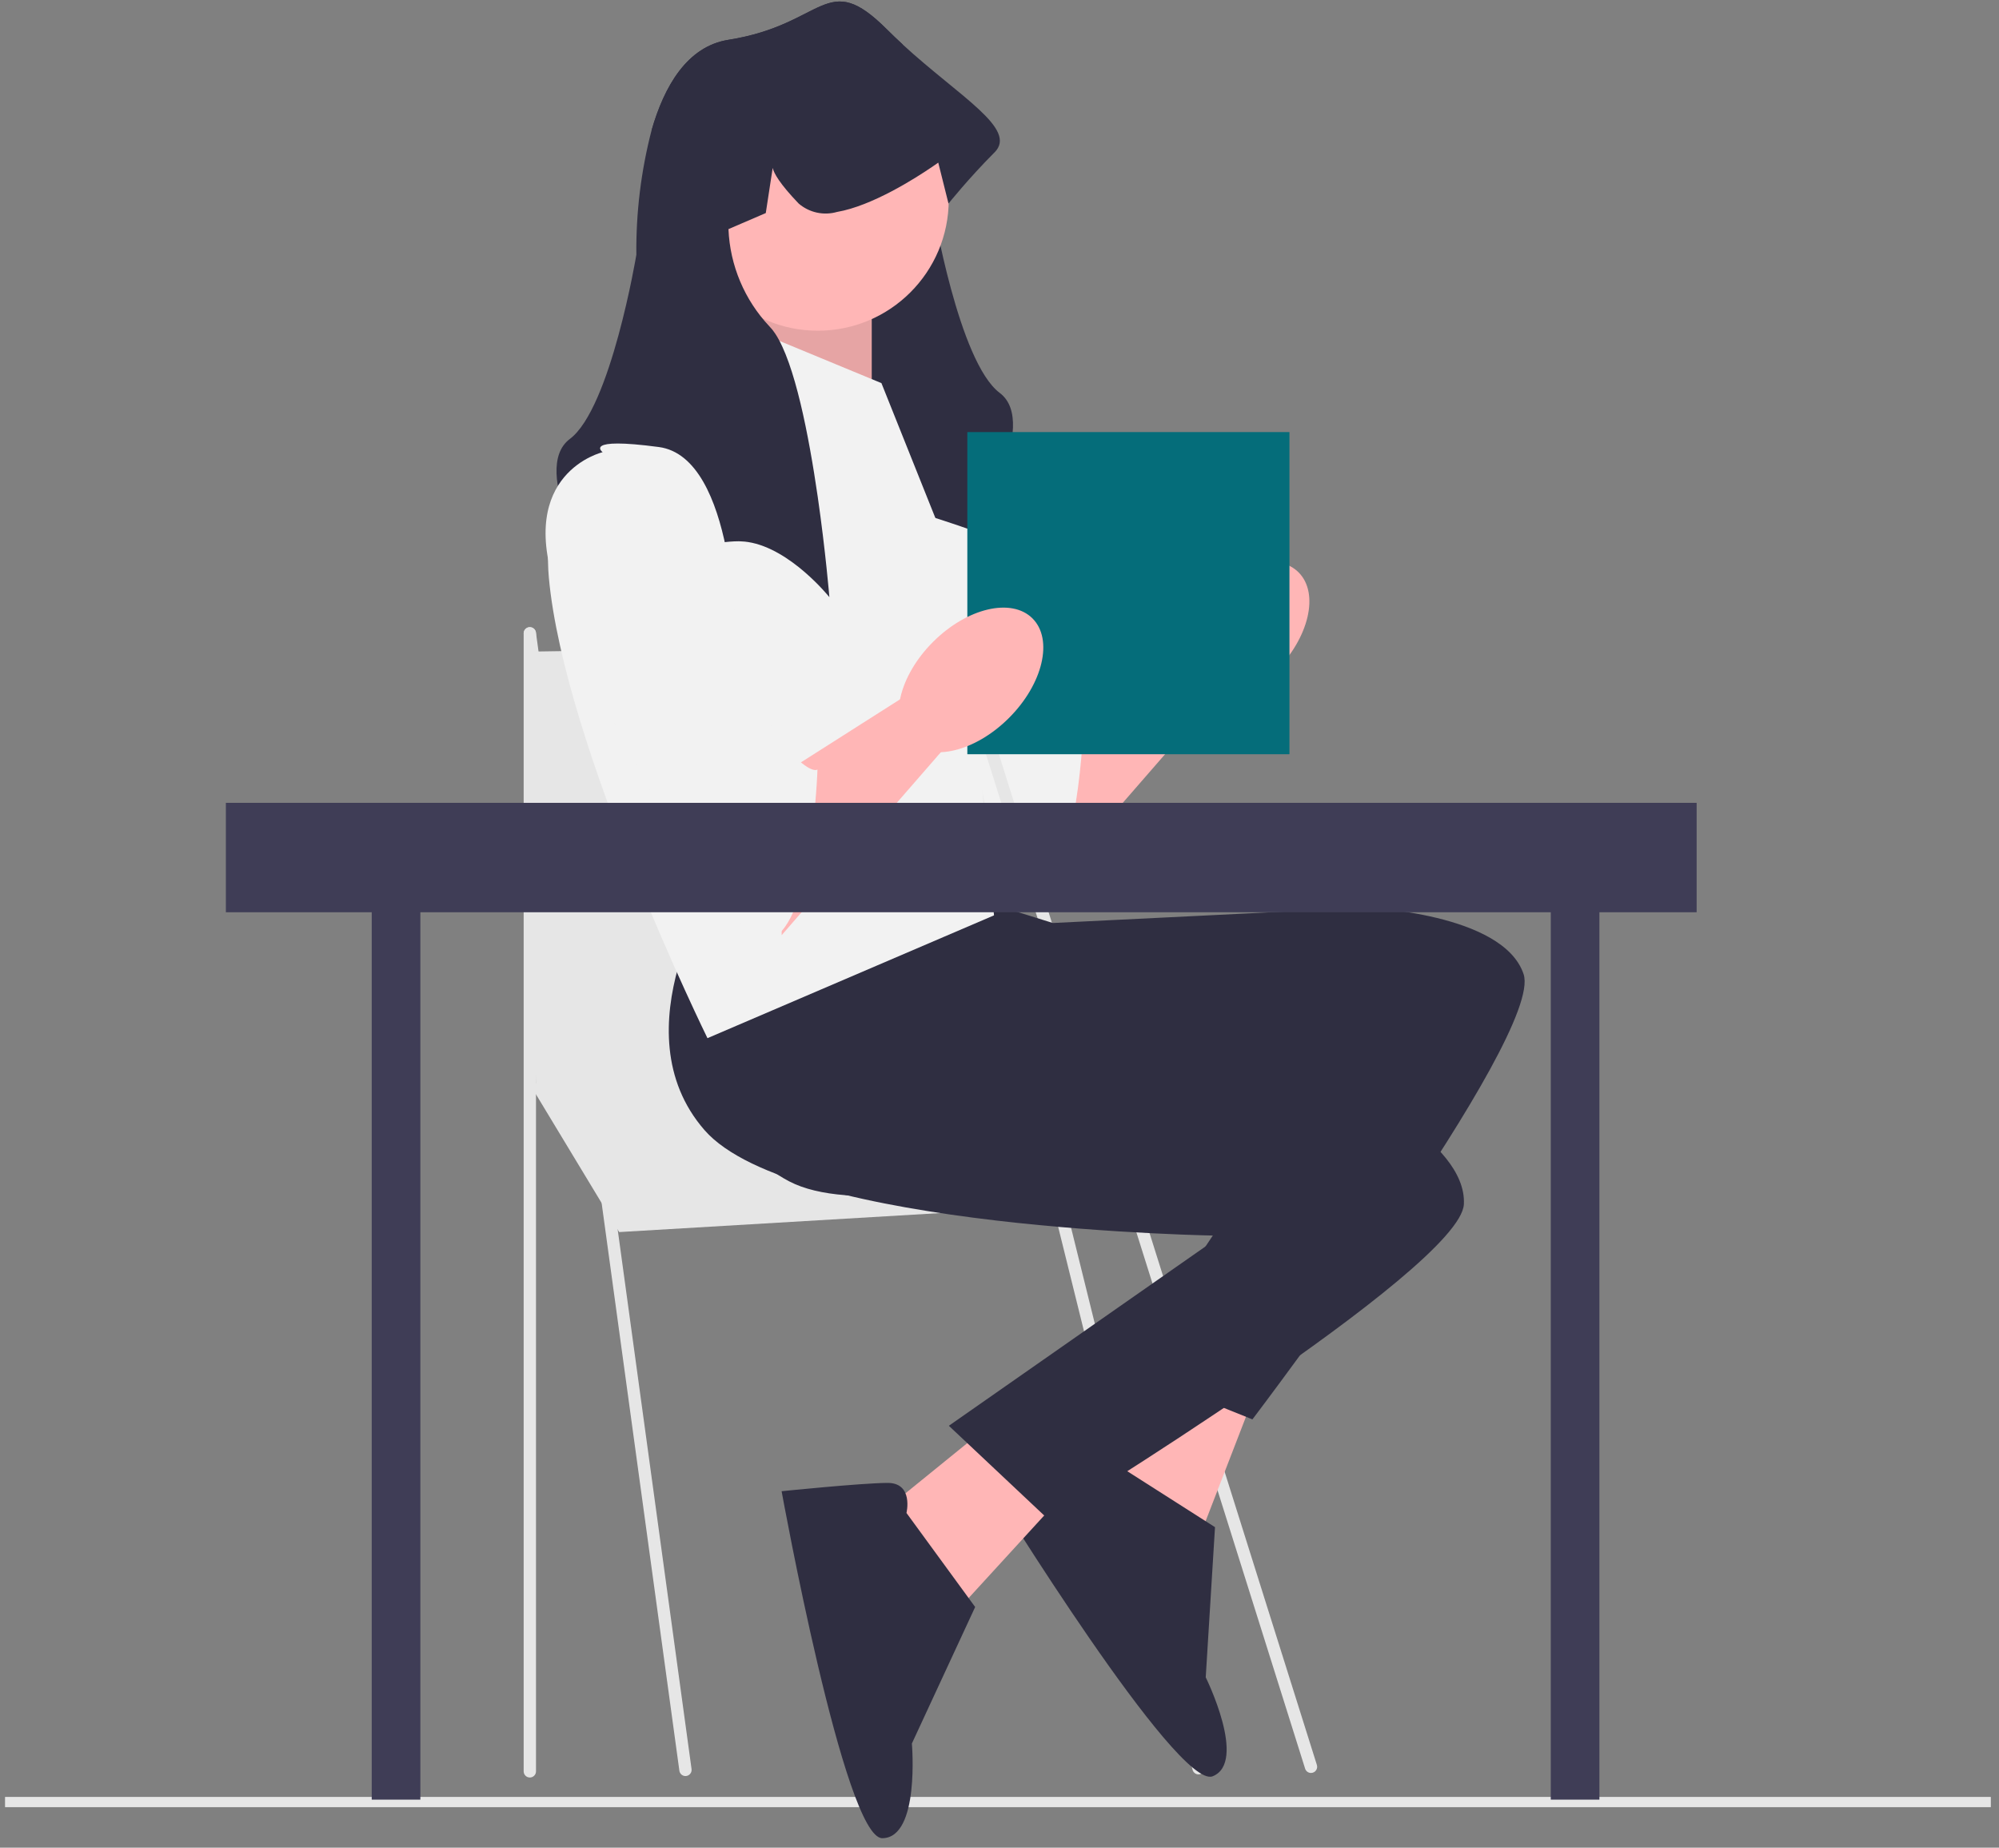 <svg width="198" height="183" viewBox="0 0 198 183" fill="none" xmlns="http://www.w3.org/2000/svg">
<rect x="0" y="0" width="198" height="183" fill="#808080" stroke="none"/>
<path d="M197.19 177.973H0.5V178.986H197.19V177.973Z" fill="#E6E6E6"/>
<path d="M103.778 72.156L116.75 63.907L122.024 67.088L103.778 88.054V72.156Z" fill="#FFB6B6"/>
<path d="M86.04 40.226C86.04 40.226 77.424 42.253 81.479 53.91C85.534 65.567 98.711 89.895 102.766 88.374C106.821 86.853 107.327 71.649 107.327 71.649C107.327 71.649 106.82 72.156 104.793 70.128C102.766 68.1 102.766 69.028 102.766 66.79C102.695 65.334 102.107 63.951 101.108 62.89L99.218 58.973C99.218 58.973 99.218 40.727 91.618 39.713C84.018 38.699 86.043 40.22 86.043 40.22L86.04 40.226Z" fill="#F2F2F2"/>
<path d="M126.296 66.544C129.66 63.179 130.703 58.767 128.625 56.688C126.546 54.61 122.134 55.653 118.769 59.017C115.404 62.382 114.362 66.795 116.44 68.873C118.518 70.951 122.931 69.909 126.296 66.544Z" fill="#FFB6B6"/>
<path d="M52.48 107.382L61.331 122.028L112.914 118.975L99.18 101.275L52.48 107.382Z" fill="#E6E6E6"/>
<path d="M67.892 175.905C67.745 175.904 67.603 175.85 67.493 175.753C67.383 175.656 67.312 175.523 67.292 175.377L51.874 62.803C51.852 62.643 51.895 62.48 51.992 62.351C52.09 62.222 52.235 62.137 52.396 62.115C52.556 62.093 52.719 62.136 52.848 62.233C52.977 62.331 53.062 62.477 53.084 62.637L68.498 175.211C68.509 175.291 68.504 175.371 68.484 175.449C68.463 175.527 68.428 175.599 68.379 175.663C68.331 175.727 68.27 175.781 68.201 175.821C68.132 175.862 68.055 175.888 67.976 175.899C67.948 175.903 67.92 175.905 67.892 175.905Z" fill="#E6E6E6"/>
<path d="M52.479 176.049C52.317 176.049 52.162 175.985 52.048 175.87C51.933 175.756 51.869 175.601 51.869 175.439V62.739C51.869 62.577 51.934 62.422 52.048 62.307C52.162 62.193 52.318 62.128 52.48 62.128C52.642 62.128 52.797 62.193 52.911 62.307C53.026 62.422 53.09 62.577 53.09 62.739V175.439C53.09 175.519 53.074 175.599 53.044 175.673C53.013 175.747 52.968 175.814 52.911 175.871C52.854 175.927 52.787 175.972 52.713 176.003C52.639 176.033 52.559 176.049 52.479 176.049Z" fill="#E6E6E6"/>
<path d="M129.854 175.6C129.724 175.6 129.598 175.558 129.493 175.482C129.388 175.405 129.311 175.297 129.272 175.173L92.797 59.241C92.773 59.164 92.764 59.084 92.771 59.004C92.778 58.924 92.801 58.846 92.838 58.775C92.875 58.704 92.925 58.641 92.987 58.59C93.048 58.538 93.119 58.499 93.196 58.475C93.272 58.451 93.353 58.442 93.433 58.449C93.513 58.456 93.59 58.479 93.661 58.516C93.733 58.553 93.796 58.604 93.847 58.665C93.899 58.727 93.938 58.797 93.962 58.874L130.436 174.805C130.464 174.896 130.471 174.993 130.456 175.088C130.44 175.182 130.402 175.272 130.346 175.349C130.289 175.427 130.215 175.489 130.129 175.533C130.044 175.576 129.95 175.599 129.854 175.599V175.6Z" fill="#E6E6E6"/>
<path d="M118.713 175.742C118.578 175.742 118.446 175.696 118.339 175.613C118.232 175.53 118.156 175.413 118.122 175.282L92.793 72.965C92.762 72.811 92.792 72.652 92.875 72.519C92.959 72.387 93.09 72.291 93.242 72.253C93.394 72.214 93.555 72.235 93.692 72.312C93.828 72.389 93.93 72.515 93.976 72.665L119.305 174.981C119.328 175.071 119.33 175.165 119.311 175.257C119.292 175.348 119.253 175.433 119.196 175.507C119.139 175.58 119.065 175.639 118.982 175.68C118.898 175.721 118.806 175.742 118.713 175.742Z" fill="#E6E6E6"/>
<path d="M52.48 64.537L94.754 63.887L102.536 108.297H53.09L52.48 64.537Z" fill="#E6E6E6"/>
<path d="M117.444 129.843L106.79 148.599L119.16 151.322L124.317 137.982L117.444 129.843Z" fill="#FFB6B6"/>
<path d="M110.618 145.056C110.618 145.056 110.204 141.997 107.77 142.968C105.336 143.939 98.311 147.546 98.311 147.546C98.311 147.546 116.632 177.314 120.112 175.928C123.592 174.542 119.427 166.128 119.427 166.128L120.346 151.254L110.621 145.054L110.618 145.056Z" fill="#2F2E41"/>
<path d="M70.327 93.443C70.327 93.443 66.527 110.929 78.183 117.011C89.839 123.093 129.626 108.141 129.626 108.141L111.38 135.48L124.051 140.58C124.051 140.58 152.94 102.568 150.913 96.486C148.886 90.404 135.201 89.897 135.201 89.897L104.284 91.417L96.175 88.883L70.327 93.444V93.443Z" fill="#2F2E41"/>
<path d="M101.684 138.163L84.935 151.757L95.466 158.795L105.124 148.245L101.684 138.163Z" fill="#FFB6B6"/>
<path d="M89.786 149.852C89.786 149.852 90.513 146.852 87.893 146.871C85.273 146.89 77.418 147.694 77.418 147.694C77.418 147.694 83.65 182.088 87.393 182.061C91.136 182.034 90.321 172.682 90.321 172.682L96.589 159.162L89.789 149.852H89.786Z" fill="#2F2E41"/>
<path d="M71.041 87.118C71.041 87.118 61.141 102.018 69.782 111.929C78.423 121.84 120.926 122.389 120.926 122.389L93.983 141.212L103.93 150.571C103.93 150.571 144.671 125.677 144.996 119.271C145.321 112.865 132.759 107.417 132.759 107.417L103.409 97.583L96.778 92.272L71.042 87.115L71.041 87.118Z" fill="#2F2E41"/>
<path d="M96.481 52.598C96.481 52.598 86.851 49.05 82.29 49.05C81.853 49.052 81.417 49.099 80.99 49.192C78.071 49.81 75.384 52.319 74.097 53.692C73.597 54.229 73.306 54.592 73.306 54.592C73.306 54.592 73.336 54.242 73.397 53.629C73.697 50.405 74.797 39.829 76.783 33.057C77.493 30.639 78.309 28.708 79.246 27.771C81.067 25.891 82.334 23.546 82.908 20.992C83.141 20.056 83.275 19.097 83.308 18.133L79.613 16.542L78.929 12.072C78.807 12.599 78.245 13.628 76.354 15.6C76.195 15.763 76.018 15.908 75.827 16.031C73.1 17.744 67.54 14.764 64.545 12.889C65.792 8.556 68.052 4.589 72.158 3.943C81.788 2.423 81.788 -3.157 87.87 2.929C88.37 3.429 88.879 3.912 89.385 4.378C91.331 8.098 92.041 13.085 92.294 16.552C92.477 18.98 92.431 20.667 92.431 20.667C92.431 20.667 94.965 35.867 99.02 38.913C103.075 41.959 96.486 52.597 96.486 52.597L96.481 52.598Z" fill="#2F2E41"/>
<path d="M77.729 28.27L70.88 38.315L86.345 42.461V28.27H77.729Z" fill="#FFB6B6"/>
<path opacity="0.1" d="M77.729 28.27L70.88 38.315L86.345 42.461V28.27H77.729Z" fill="black"/>
<path d="M87.307 37.946L72.607 31.864C72.607 31.864 52.842 40.48 54.363 57.205C55.884 73.93 70.074 102.823 70.074 102.823L98.457 90.659L95.416 58.223L87.307 37.95V37.946Z" fill="#F2F2F2"/>
<path d="M81.005 32.754C88.167 32.754 93.972 26.948 93.972 19.787C93.972 12.625 88.167 6.82 81.005 6.82C73.844 6.82 68.038 12.625 68.038 19.787C68.038 26.948 73.844 32.754 81.005 32.754Z" fill="#FFB6B6"/>
<path d="M98.509 15.092C95.975 17.626 93.948 20.16 93.948 20.16L92.934 16.105C92.934 16.105 92.701 16.277 92.29 16.551C90.683 17.646 86.37 20.398 82.909 20.991C82.256 21.178 81.567 21.2 80.904 21.055C80.241 20.91 79.624 20.602 79.109 20.16C77.219 18.188 76.656 17.16 76.534 16.632L75.85 21.102L72.154 22.692C72.302 26.286 73.742 29.705 76.209 32.322C76.425 32.544 76.619 32.787 76.787 33.047C78.723 35.966 80.112 43.113 80.994 49.19C81.775 54.59 82.15 59.144 82.15 59.144C82.15 59.144 78.313 54.344 74.102 53.685C73.87 53.648 73.636 53.626 73.402 53.619C73.325 53.611 73.247 53.607 73.169 53.609C68.608 53.609 58.978 57.157 58.978 57.157C58.978 57.157 52.384 46.517 56.442 43.476C60.5 40.435 63.031 25.23 63.031 25.23C62.986 21.068 63.494 16.918 64.541 12.889C65.788 8.556 68.048 4.589 72.154 3.943C81.784 2.423 81.784 -3.157 87.866 2.929C88.366 3.429 88.875 3.912 89.381 4.379C95.047 9.589 100.835 12.767 98.509 15.093V15.092Z" fill="#2F2E41"/>
<path d="M41.636 83.128H36.82V178.241H41.636V83.128Z" fill="#3F3D56"/>
<path d="M158.42 83.128H153.604V178.241H158.42V83.128Z" fill="#3F3D56"/>
<path d="M127.719 42.795H95.814V74.7H127.719V42.795Z" fill="#056D7A"/>
<path d="M77.423 76.721L90.395 68.471L95.669 71.652L77.423 92.621V76.721Z" fill="#FFB6B6"/>
<path d="M59.684 44.788C59.684 44.788 51.068 46.815 55.123 58.472C59.178 70.129 72.355 94.457 76.41 92.936C80.465 91.415 80.971 76.211 80.971 76.211C80.971 76.211 80.464 76.718 78.437 74.691C76.41 72.664 76.41 73.591 76.41 71.353C76.339 69.897 75.751 68.515 74.752 67.453L72.862 63.536C72.862 63.536 72.862 45.29 65.262 44.276C57.662 43.262 59.687 44.783 59.687 44.783L59.684 44.788Z" fill="#F2F2F2"/>
<path d="M99.94 71.106C103.305 67.741 104.348 63.329 102.269 61.25C100.191 59.172 95.778 60.215 92.414 63.579C89.049 66.944 88.006 71.357 90.085 73.435C92.163 75.513 96.575 74.471 99.94 71.106Z" fill="#FFB6B6"/>
<path d="M168.051 79.516H22.372V90.352H168.051V79.516Z" fill="#3F3D56"/>
</svg>
